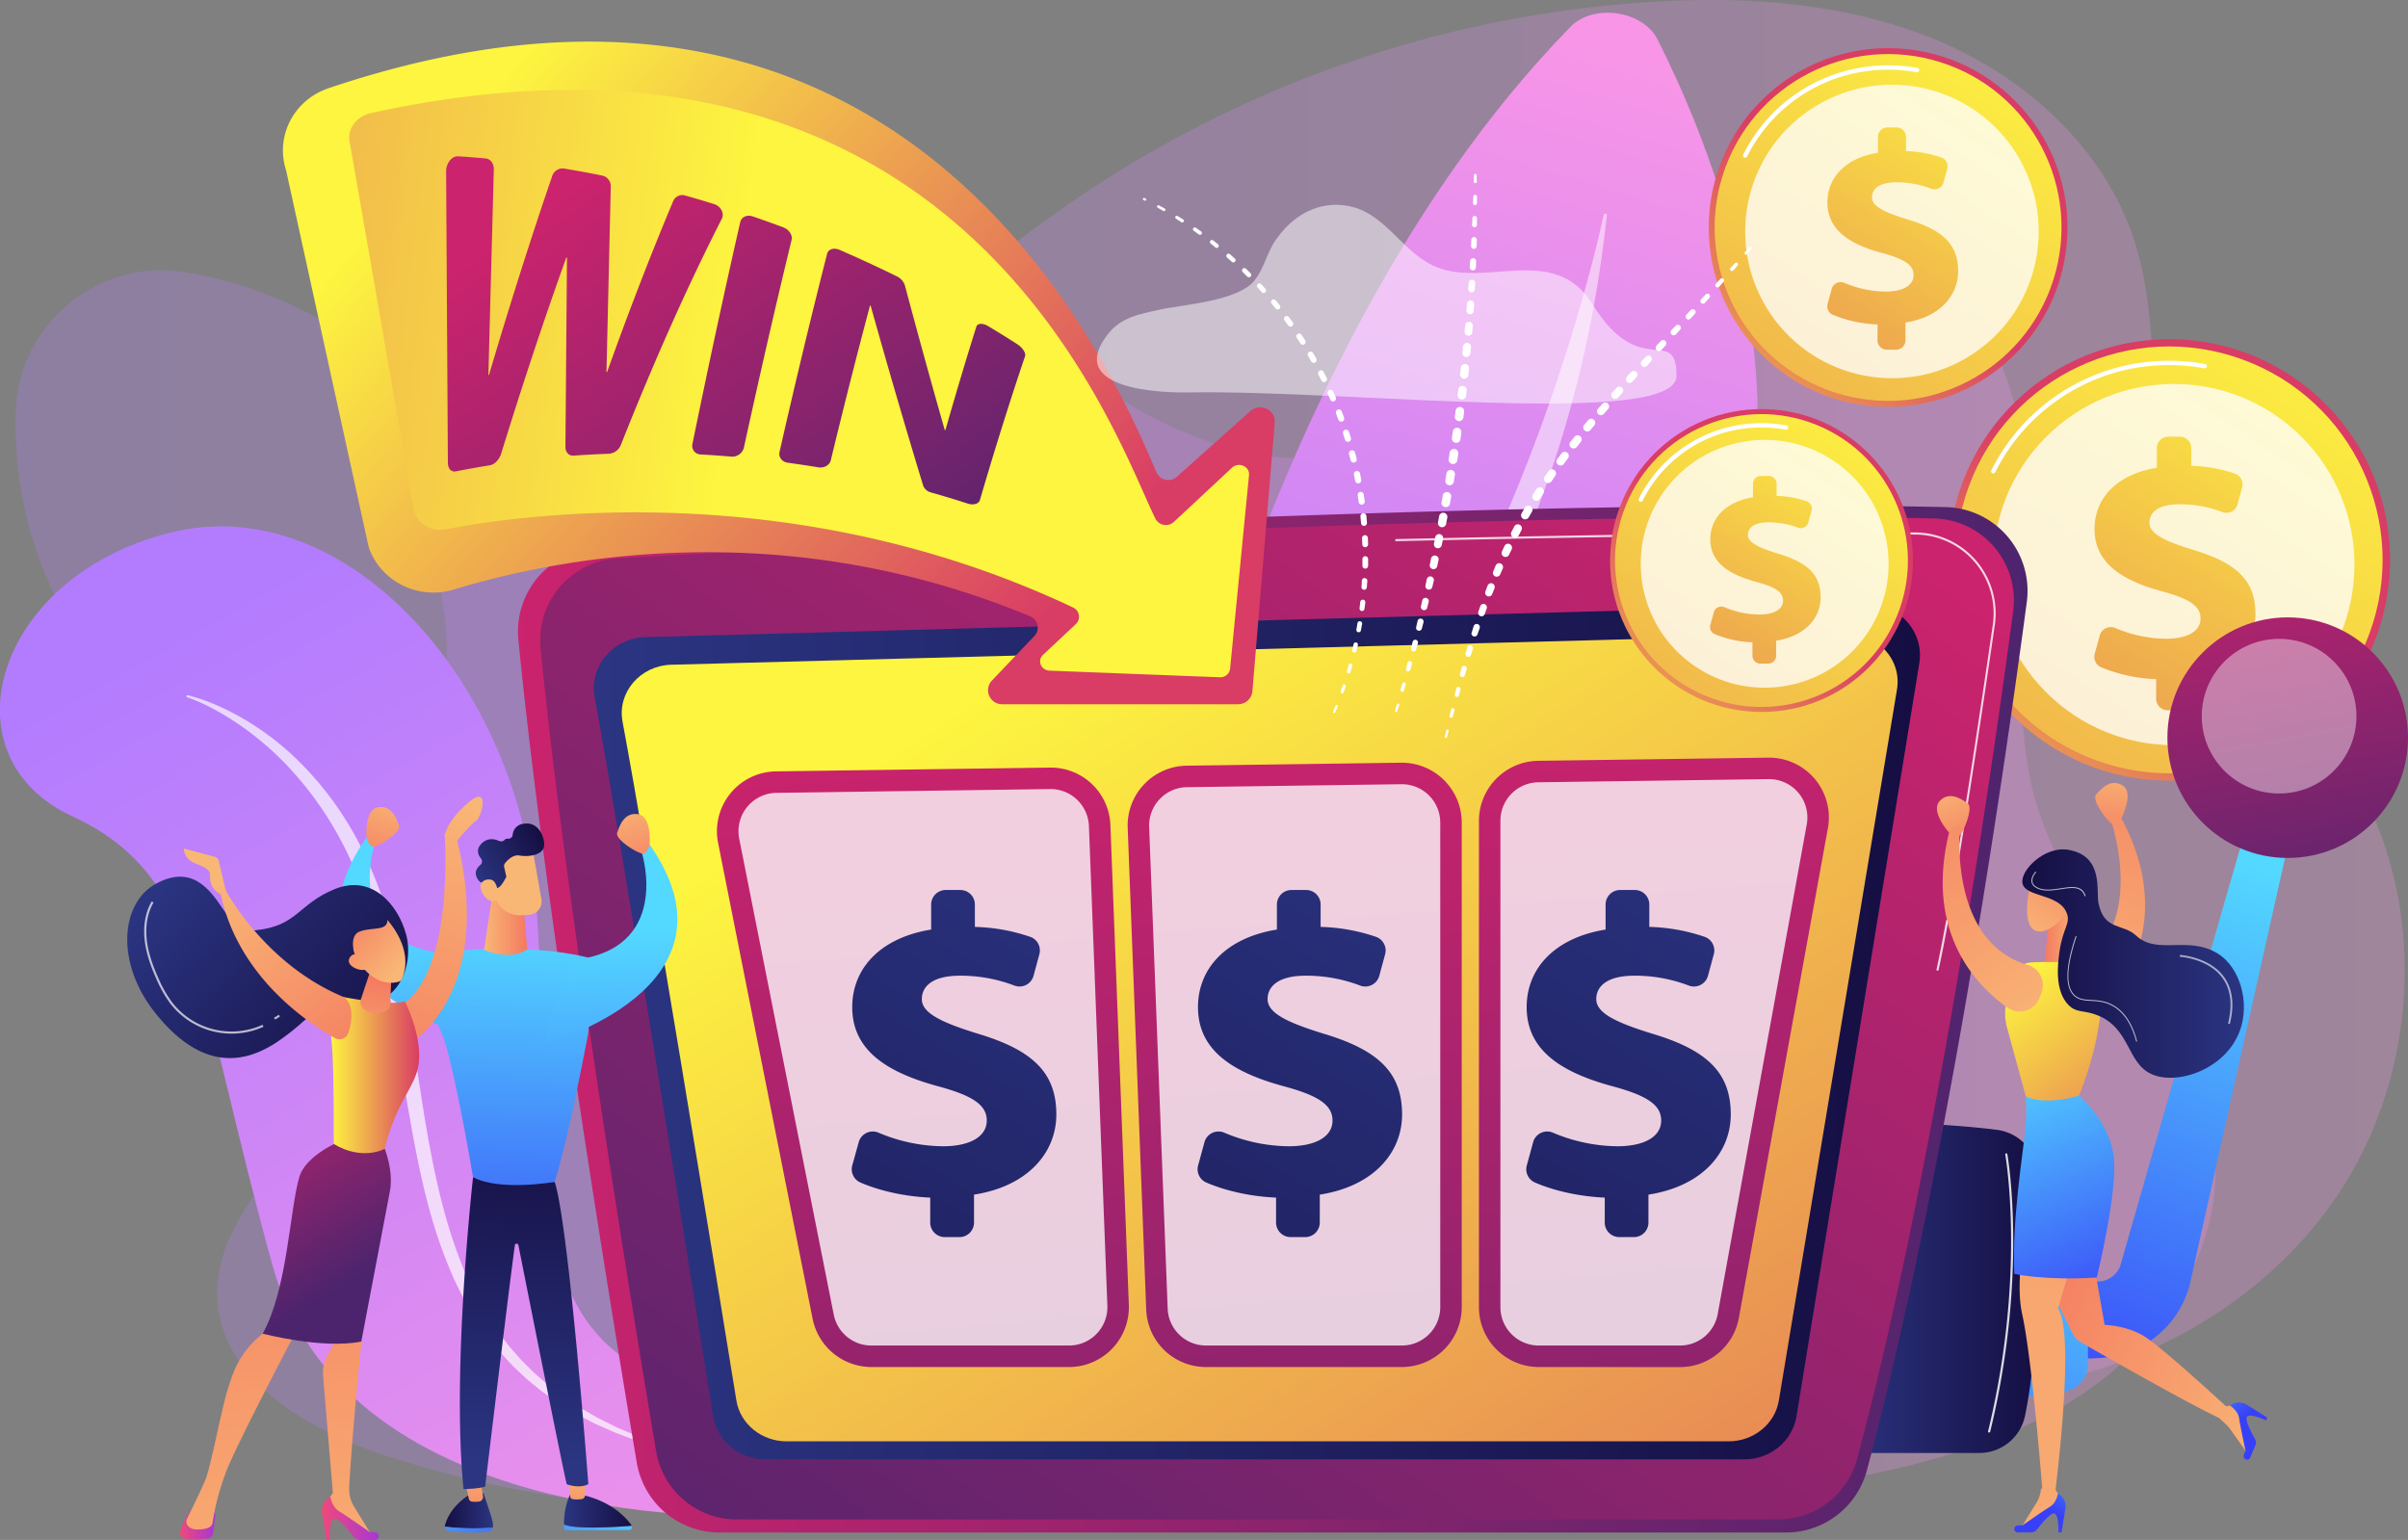 <?xml version="1.0" encoding="UTF-8"?>
<svg xmlns="http://www.w3.org/2000/svg" xmlns:xlink="http://www.w3.org/1999/xlink" viewBox="0 0 1120.94 716.92">
  <rect x="0" y="0" width="1120.94" height="716.92" fill="#808080" stroke="none"/>
  <defs>
    <style>.cls-1{fill:none;}.cls-2{clip-path:url(#clip-path);}.cls-3,.cls-4{opacity:0.26;}.cls-3{fill:url(#linear-gradient);}.cls-5{fill:url(#linear-gradient-2);}.cls-6{fill:url(#linear-gradient-3);}.cls-12,.cls-13,.cls-17,.cls-27,.cls-28,.cls-7,.cls-70,.cls-71,.cls-9{fill:#fff;}.cls-7{opacity:0.69;}.cls-8{fill:url(#linear-gradient-4);}.cls-9{opacity:0.5;}.cls-10{fill:url(#linear-gradient-5);}.cls-11{fill:url(#linear-gradient-6);}.cls-13{opacity:0.78;}.cls-14{fill:url(#linear-gradient-7);}.cls-15{fill:url(#linear-gradient-8);}.cls-16{fill:url(#linear-gradient-9);}.cls-17{opacity:0.42;}.cls-18{fill:url(#linear-gradient-10);}.cls-19{fill:url(#linear-gradient-11);}.cls-20{fill:url(#linear-gradient-12);}.cls-21{fill:url(#linear-gradient-13);}.cls-22{fill:url(#linear-gradient-14);}.cls-23{fill:url(#linear-gradient-15);}.cls-24{fill:url(#linear-gradient-16);}.cls-25{fill:url(#linear-gradient-17);}.cls-26{fill:url(#linear-gradient-18);}.cls-27{opacity:0.82;}.cls-28{opacity:0.85;}.cls-29{fill:url(#linear-gradient-19);}.cls-30{fill:url(#linear-gradient-20);}.cls-31{fill:url(#linear-gradient-21);}.cls-32{fill:url(#linear-gradient-22);}.cls-33{fill:url(#linear-gradient-23);}.cls-34{fill:url(#linear-gradient-24);}.cls-35{fill:url(#linear-gradient-25);}.cls-36{fill:url(#linear-gradient-26);}.cls-37{fill:url(#linear-gradient-27);}.cls-38{fill:url(#linear-gradient-28);}.cls-39{fill:url(#linear-gradient-29);}.cls-40{fill:url(#linear-gradient-30);}.cls-41{fill:url(#linear-gradient-31);}.cls-42{fill:url(#linear-gradient-32);}.cls-43{fill:url(#linear-gradient-33);}.cls-44{fill:url(#linear-gradient-34);}.cls-45{fill:url(#linear-gradient-35);}.cls-46{fill:url(#linear-gradient-36);}.cls-47{fill:url(#linear-gradient-37);}.cls-48{fill:url(#linear-gradient-38);}.cls-49{fill:url(#linear-gradient-39);}.cls-50{fill:url(#linear-gradient-40);}.cls-51{fill:url(#linear-gradient-41);}.cls-52{fill:url(#linear-gradient-42);}.cls-53{fill:url(#linear-gradient-43);}.cls-54{fill:url(#linear-gradient-44);}.cls-55{fill:url(#linear-gradient-45);}.cls-56{fill:url(#linear-gradient-46);}.cls-57{fill:url(#linear-gradient-47);}.cls-58{fill:url(#linear-gradient-48);}.cls-59{fill:url(#linear-gradient-49);}.cls-60{fill:url(#linear-gradient-50);}.cls-61{fill:url(#linear-gradient-51);}.cls-62{fill:url(#linear-gradient-52);}.cls-63{fill:url(#linear-gradient-53);}.cls-64{fill:url(#linear-gradient-54);}.cls-65{fill:url(#linear-gradient-55);}.cls-66{fill:url(#linear-gradient-56);}.cls-67{fill:url(#linear-gradient-57);}.cls-68{fill:url(#linear-gradient-58);}.cls-69{fill:url(#linear-gradient-59);}.cls-70{opacity:0.6;}.cls-71{opacity:0.72;}.cls-72{fill:url(#linear-gradient-60);}.cls-73{fill:url(#linear-gradient-61);}.cls-74{fill:url(#linear-gradient-62);}.cls-75{fill:url(#linear-gradient-63);}.cls-76{fill:url(#linear-gradient-64);}.cls-77{fill:url(#linear-gradient-65);}.cls-78{fill:url(#linear-gradient-66);}.cls-79{fill:url(#linear-gradient-67);}.cls-80{fill:url(#linear-gradient-68);}.cls-81{fill:url(#linear-gradient-69);}.cls-82{fill:url(#linear-gradient-70);}.cls-83{fill:url(#linear-gradient-71);}.cls-84{fill:url(#linear-gradient-72);}.cls-85{fill:url(#linear-gradient-73);}.cls-86{fill:url(#linear-gradient-74);}.cls-87{fill:url(#linear-gradient-75);}.cls-88{fill:url(#linear-gradient-76);}</style>
    <clipPath id="clip-path" transform="translate(-19.22 -41.13)">
      <rect class="cls-1" width="1200" height="800"></rect>
    </clipPath>
    <linearGradient id="linear-gradient" x1="120.78" y1="407.92" x2="1050.59" y2="407.92" gradientUnits="userSpaceOnUse">
      <stop offset="0" stop-color="#b37cff"></stop>
      <stop offset="1" stop-color="#f895e7"></stop>
    </linearGradient>
    <linearGradient id="linear-gradient-2" x1="26.42" y1="392.51" x2="1138.67" y2="392.51" xlink:href="#linear-gradient"></linearGradient>
    <linearGradient id="linear-gradient-3" x1="1730.11" y1="996.26" x2="1562.11" y2="1680.26" gradientTransform="matrix(0.76, -0.65, 0.52, 0.62, -1683.91, 816.57)" xlink:href="#linear-gradient"></linearGradient>
    <linearGradient id="linear-gradient-4" x1="603.9" y1="601.62" x2="811.41" y2="201.88" gradientTransform="translate(-49.23 17.98) rotate(-10.5)" xlink:href="#linear-gradient"></linearGradient>
    <linearGradient id="linear-gradient-5" x1="888.39" y1="465.02" x2="1026.22" y2="305.04" gradientTransform="translate(1268.55 -743.45) rotate(86.56)" gradientUnits="userSpaceOnUse">
      <stop offset="0" stop-color="#fdf53f"></stop>
      <stop offset="1" stop-color="#d93c65"></stop>
    </linearGradient>
    <linearGradient id="linear-gradient-6" x1="1104.11" y1="188.35" x2="696.54" y2="804.08" gradientTransform="translate(958.95 -768.26) rotate(69.91)" xlink:href="#linear-gradient-5"></linearGradient>
    <linearGradient id="linear-gradient-7" x1="1091.95" y1="205.99" x2="874.93" y2="570.34" gradientTransform="matrix(1, 0, 0, 1, 0, 0)" xlink:href="#linear-gradient-5"></linearGradient>
    <linearGradient id="linear-gradient-8" x1="1071.03" y1="445.63" x2="973.03" y2="703.63" gradientUnits="userSpaceOnUse">
      <stop offset="0" stop-color="#53d8ff"></stop>
      <stop offset="1" stop-color="#3840f7"></stop>
    </linearGradient>
    <linearGradient id="linear-gradient-9" x1="1043.86" y1="235" x2="1085.86" y2="451" gradientUnits="userSpaceOnUse">
      <stop offset="0" stop-color="#cb236d"></stop>
      <stop offset="1" stop-color="#4c246d"></stop>
    </linearGradient>
    <linearGradient id="linear-gradient-10" x1="999.69" y1="584.09" x2="881.69" y2="810.09" xlink:href="#linear-gradient-8"></linearGradient>
    <linearGradient id="linear-gradient-11" x1="874.17" y1="640.55" x2="968.27" y2="640.55" gradientUnits="userSpaceOnUse">
      <stop offset="0" stop-color="#2b3582"></stop>
      <stop offset="1" stop-color="#150e42"></stop>
    </linearGradient>
    <linearGradient id="linear-gradient-12" x1="260.34" y1="515.53" x2="963.06" y2="515.53" xlink:href="#linear-gradient-9"></linearGradient>
    <linearGradient id="linear-gradient-13" x1="798.2" y1="221.31" x2="328.73" y2="867.78" xlink:href="#linear-gradient-9"></linearGradient>
    <linearGradient id="linear-gradient-14" x1="295.67" y1="521.44" x2="912.99" y2="521.44" xlink:href="#linear-gradient-11"></linearGradient>
    <linearGradient id="linear-gradient-15" x1="512.81" y1="340.45" x2="980.81" y2="1060.46" gradientTransform="matrix(1, 0, 0, 1, 0, 0)" xlink:href="#linear-gradient-5"></linearGradient>
    <linearGradient id="linear-gradient-16" x1="612.7" y1="369.37" x2="668.7" y2="1063.37" xlink:href="#linear-gradient-9"></linearGradient>
    <linearGradient id="linear-gradient-17" x1="774.64" y1="356.3" x2="830.64" y2="1050.3" xlink:href="#linear-gradient-9"></linearGradient>
    <linearGradient id="linear-gradient-18" x1="441.02" y1="383.22" x2="497.02" y2="1077.22" xlink:href="#linear-gradient-9"></linearGradient>
    <linearGradient id="linear-gradient-19" x1="539.82" y1="406.66" x2="264.46" y2="868.95" xlink:href="#linear-gradient-11"></linearGradient>
    <linearGradient id="linear-gradient-20" x1="700.82" y1="406.66" x2="425.46" y2="868.95" xlink:href="#linear-gradient-11"></linearGradient>
    <linearGradient id="linear-gradient-21" x1="853.82" y1="406.66" x2="578.46" y2="868.95" xlink:href="#linear-gradient-11"></linearGradient>
    <linearGradient id="linear-gradient-22" x1="224.43" y1="111.13" x2="491.9" y2="347.49" gradientTransform="matrix(1, 0, 0, 1, 0, 0)" xlink:href="#linear-gradient-5"></linearGradient>
    <linearGradient id="linear-gradient-23" x1="336.31" y1="213.02" x2="-259.29" y2="144.38" gradientTransform="matrix(1.04, 0, 0, 1, 9.57, 0.09)" xlink:href="#linear-gradient-5"></linearGradient>
    <linearGradient id="linear-gradient-24" x1="-229.34" y1="-1790.07" x2="128.17" y2="-1517.88" gradientTransform="matrix(0.71, 0.15, -0.13, 0.59, 181.45, 1245)" xlink:href="#linear-gradient-9"></linearGradient>
    <linearGradient id="linear-gradient-25" x1="-196.93" y1="-1863.39" x2="162.17" y2="-1589.99" gradientTransform="matrix(0.71, 0.15, -0.13, 0.59, 181.45, 1245)" xlink:href="#linear-gradient-9"></linearGradient>
    <linearGradient id="linear-gradient-26" x1="-155.09" y1="-1892.84" x2="177.47" y2="-1639.65" gradientTransform="matrix(0.71, 0.15, -0.13, 0.59, 181.45, 1245)" xlink:href="#linear-gradient-9"></linearGradient>
    <linearGradient id="linear-gradient-27" x1="742.69" y1="414.04" x2="837.26" y2="304.28" gradientTransform="translate(1094.73 -552.41) rotate(86.85)" xlink:href="#linear-gradient-5"></linearGradient>
    <linearGradient id="linear-gradient-28" x1="890.69" y1="224.23" x2="611.06" y2="646.66" gradientTransform="translate(799.64 -588.94) rotate(67.66)" xlink:href="#linear-gradient-5"></linearGradient>
    <linearGradient id="linear-gradient-29" x1="882.35" y1="236.33" x2="733.45" y2="486.3" gradientTransform="matrix(1, 0, 0, 1, 0, 0)" xlink:href="#linear-gradient-5"></linearGradient>
    <linearGradient id="linear-gradient-30" x1="783.9" y1="279.69" x2="895.9" y2="149.69" gradientTransform="translate(995.8 -757.81) rotate(86.86)" xlink:href="#linear-gradient-5"></linearGradient>
    <linearGradient id="linear-gradient-31" x1="959.19" y1="54.87" x2="628" y2="555.2" gradientTransform="translate(766.58 -753.5) rotate(72.39)" xlink:href="#linear-gradient-5"></linearGradient>
    <linearGradient id="linear-gradient-32" x1="949.31" y1="69.21" x2="772.96" y2="365.27" gradientTransform="matrix(1, 0, 0, 1, 0, 0)" xlink:href="#linear-gradient-5"></linearGradient>
    <linearGradient id="linear-gradient-33" x1="102.91" y1="744.34" x2="125.34" y2="744.34" gradientTransform="matrix(-1, 0, 0, 1, 351.66, 0)" xlink:href="#linear-gradient-11"></linearGradient>
    <linearGradient id="linear-gradient-34" x1="159.44" y1="717.02" x2="76.93" y2="781.81" gradientTransform="matrix(-1, 0, 0, 1, 351.66, 0)" xlink:href="#linear-gradient-8"></linearGradient>
    <linearGradient id="linear-gradient-35" x1="2053.23" y1="718.01" x2="2048.75" y2="757.1" gradientTransform="translate(-1811.84)" gradientUnits="userSpaceOnUse">
      <stop offset="0" stop-color="#f9b776"></stop>
      <stop offset="1" stop-color="#f47960"></stop>
    </linearGradient>
    <linearGradient id="linear-gradient-36" x1="2129.27" y1="736.25" x2="2049.47" y2="798.91" gradientTransform="translate(-1811.84)" xlink:href="#linear-gradient-8"></linearGradient>
    <linearGradient id="linear-gradient-37" x1="2093.58" y1="744.66" x2="2125.15" y2="744.66" gradientTransform="translate(-1811.84)" xlink:href="#linear-gradient-11"></linearGradient>
    <linearGradient id="linear-gradient-38" x1="2100.41" y1="723.01" x2="2096.22" y2="759.58" xlink:href="#linear-gradient-35"></linearGradient>
    <linearGradient id="linear-gradient-39" x1="262.71" y1="721.84" x2="267.74" y2="564.36" xlink:href="#linear-gradient-11"></linearGradient>
    <linearGradient id="linear-gradient-40" x1="257.59" y1="473.71" x2="252.73" y2="662.21" xlink:href="#linear-gradient-8"></linearGradient>
    <linearGradient id="linear-gradient-41" x1="244.58" y1="470.22" x2="264.67" y2="470.22" gradientTransform="matrix(1, 0, 0, 1, 0, 0)" xlink:href="#linear-gradient-35"></linearGradient>
    <linearGradient id="linear-gradient-42" x1="1764.13" y1="-613.4" x2="1799.32" y2="-621.97" gradientTransform="matrix(0.88, -0.48, 0.48, 0.88, 680.15, 308.37)" xlink:href="#linear-gradient-35"></linearGradient>
    <linearGradient id="linear-gradient-43" x1="-452.61" y1="-90.32" x2="-416.37" y2="-90.32" gradientTransform="matrix(0.88, -0.48, 0.48, 0.88, 680.15, 308.37)" xlink:href="#linear-gradient-11"></linearGradient>
    <linearGradient id="linear-gradient-44" x1="1762.9" y1="-618.5" x2="1798.08" y2="-627.06" gradientTransform="matrix(0.88, -0.48, 0.48, 0.88, 680.15, 308.37)" xlink:href="#linear-gradient-35"></linearGradient>
    <linearGradient id="linear-gradient-45" x1="208.23" y1="472.44" x2="203.37" y2="660.93" xlink:href="#linear-gradient-8"></linearGradient>
    <linearGradient id="linear-gradient-46" x1="201.96" y1="410.56" x2="190.61" y2="447.82" gradientTransform="matrix(1, 0, 0, 1, 0, 0)" xlink:href="#linear-gradient-35"></linearGradient>
    <linearGradient id="linear-gradient-47" x1="-916.2" y1="475.68" x2="-921.06" y2="664.17" gradientTransform="matrix(-1, 0, 0, 1, -612.97, 0)" xlink:href="#linear-gradient-8"></linearGradient>
    <linearGradient id="linear-gradient-48" x1="-922.48" y1="413.8" x2="-933.82" y2="451.06" gradientTransform="matrix(-1, 0, 0, 1, -612.97, 0)" xlink:href="#linear-gradient-35"></linearGradient>
    <linearGradient id="linear-gradient-49" x1="184.78" y1="235.93" x2="173.43" y2="273.2" gradientTransform="matrix(-0.92, -0.38, -0.38, 0.92, 1264.24, 250.66)" xlink:href="#linear-gradient-35"></linearGradient>
    <linearGradient id="linear-gradient-50" x1="-1452.56" y1="819.07" x2="-1546.32" y2="681.97" gradientTransform="matrix(-0.97, 0.25, 0.25, 0.97, -629.87, 93.08)" xlink:href="#linear-gradient-35"></linearGradient>
    <linearGradient id="linear-gradient-51" x1="-1664.73" y1="2096.74" x2="-1611.75" y2="1960.35" gradientTransform="matrix(-0.72, 0.7, 0.7, 0.72, -1572.83, 347.64)" xlink:href="#linear-gradient-35"></linearGradient>
    <linearGradient id="linear-gradient-52" x1="-77.29" y1="1196.69" x2="101.58" y2="-893.82" gradientTransform="matrix(-1, 0, 0, 1, 941.34, 0)" xlink:href="#linear-gradient-35"></linearGradient>
    <linearGradient id="linear-gradient-53" x1="-2231.78" y1="710.15" x2="-2251.85" y2="744.12" gradientTransform="translate(3225.29)" xlink:href="#linear-gradient-8"></linearGradient>
    <linearGradient id="linear-gradient-54" x1="-2545.07" y1="1839.49" x2="-2565.14" y2="1873.46" gradientTransform="translate(344.43 -2392.4) rotate(-66.93)" xlink:href="#linear-gradient-8"></linearGradient>
    <linearGradient id="linear-gradient-55" x1="-8.88" y1="535.24" x2="-61" y2="657.16" gradientTransform="matrix(-1, 0, 0, 1, 941.34, 0)" xlink:href="#linear-gradient-8"></linearGradient>
    <linearGradient id="linear-gradient-56" x1="-45.81" y1="476.98" x2="-29.52" y2="476.98" gradientTransform="matrix(-1, 0, 0, 1, 922.11, -41.13)" xlink:href="#linear-gradient-35"></linearGradient>
    <linearGradient id="linear-gradient-57" x1="-16.46" y1="494.63" x2="-102.73" y2="605.31" gradientTransform="matrix(-1, 0, 0, 1, 941.34, 0)" xlink:href="#linear-gradient-5"></linearGradient>
    <linearGradient id="linear-gradient-58" x1="-18.68" y1="476.98" x2="-50.33" y2="430.68" gradientTransform="matrix(-1, 0, 0, 1, 941.34, 0)" xlink:href="#linear-gradient-35"></linearGradient>
    <linearGradient id="linear-gradient-59" x1="-122.44" y1="489.72" x2="-19.28" y2="489.72" gradientTransform="matrix(-1, 0, 0, 1, 941.34, 0)" xlink:href="#linear-gradient-11"></linearGradient>
    <linearGradient id="linear-gradient-60" x1="2307.49" y1="1453.79" x2="2296.15" y2="1491.06" gradientTransform="translate(-1794.8 623.27) rotate(-36.8)" xlink:href="#linear-gradient-35"></linearGradient>
    <linearGradient id="linear-gradient-61" x1="977.49" y1="522.67" x2="883.72" y2="385.56" gradientTransform="matrix(1, 0, 0, 1, 0, 0)" xlink:href="#linear-gradient-35"></linearGradient>
    <linearGradient id="linear-gradient-62" x1="97.94" y1="445.18" x2="205.79" y2="540.66" xlink:href="#linear-gradient-11"></linearGradient>
    <linearGradient id="linear-gradient-63" x1="244.03" y1="412.1" x2="198.26" y2="568.4" gradientTransform="matrix(1, 0, 0, 1, 0, 0)" xlink:href="#linear-gradient-35"></linearGradient>
    <linearGradient id="linear-gradient-64" x1="237.52" y1="414.82" x2="200.26" y2="542.02" gradientTransform="matrix(1, 0, 0, 1, 0, 0)" xlink:href="#linear-gradient-35"></linearGradient>
    <linearGradient id="linear-gradient-65" x1="173.37" y1="542.85" x2="214.37" y2="542.85" gradientTransform="matrix(1, 0, 0, 1, 0, 0)" xlink:href="#linear-gradient-5"></linearGradient>
    <linearGradient id="linear-gradient-66" x1="187.52" y1="542.14" x2="196.12" y2="496.4" gradientTransform="matrix(1, 0, 0, 1, 0, 0)" xlink:href="#linear-gradient-35"></linearGradient>
    <linearGradient id="linear-gradient-67" x1="206.09" y1="491.37" x2="176.26" y2="465.23" gradientTransform="matrix(1, 0, 0, 1, 0, 0)" xlink:href="#linear-gradient-35"></linearGradient>
    <linearGradient id="linear-gradient-68" x1="121.92" y1="418.09" x2="229.77" y2="513.58" xlink:href="#linear-gradient-11"></linearGradient>
    <linearGradient id="linear-gradient-69" x1="198.32" y1="500.23" x2="168.5" y2="474.09" gradientTransform="matrix(1, 0, 0, 1, 0, 0)" xlink:href="#linear-gradient-35"></linearGradient>
    <linearGradient id="linear-gradient-70" x1="123.78" y1="448.58" x2="190.57" y2="544.12" gradientTransform="matrix(1, 0, 0, 1, 0, 0)" xlink:href="#linear-gradient-35"></linearGradient>
    <linearGradient id="linear-gradient-71" x1="120.53" y1="450.86" x2="187.32" y2="546.4" gradientTransform="matrix(1, 0, 0, 1, 0, 0)" xlink:href="#linear-gradient-35"></linearGradient>
    <linearGradient id="linear-gradient-72" x1="-4468.91" y1="750.96" x2="-4452.52" y2="750.96" gradientTransform="matrix(-1, 0, 0, 1, -4349.51, 0)" gradientUnits="userSpaceOnUse">
      <stop offset="0" stop-color="#a737d5"></stop>
      <stop offset="1" stop-color="#ef497a"></stop>
    </linearGradient>
    <linearGradient id="linear-gradient-73" x1="-4538.17" y1="815.6" x2="-4514.58" y2="539.92" gradientTransform="matrix(-1, 0, 0, 1, -4349.51, 0)" xlink:href="#linear-gradient-35"></linearGradient>
    <linearGradient id="linear-gradient-74" x1="-4545.06" y1="747.97" x2="-4518.54" y2="747.97" xlink:href="#linear-gradient-72"></linearGradient>
    <linearGradient id="linear-gradient-75" x1="-4490.72" y1="819.7" x2="-4467.13" y2="543.95" gradientTransform="matrix(-1, 0, 0, 1, -4349.51, 0)" xlink:href="#linear-gradient-35"></linearGradient>
    <linearGradient id="linear-gradient-76" x1="-4472.05" y1="543.21" x2="-4531.06" y2="637.63" gradientTransform="matrix(-1, 0, 0, 1, -4349.51, 0)" xlink:href="#linear-gradient-9"></linearGradient>
  </defs>
  <g id="Layer_2" data-name="Layer 2">
    <g id="Illustration">
      <g class="cls-2">
        <path class="cls-3" d="M1050.19,577.43c-5.41-58.74-61.46-99.82-80.89-155.52-15.66-44.89-6-94.08-6-141.63s-15.57-102.1-59.36-120.64c-33.32-14.11-72-2.23-103.75,15.11-55.36,30.21-105.92,78-169,79.87-46.26,1.36-89.53-23.19-125-52.93s-65.9-65.32-103.12-92.82S318.84,62.14,273.61,72c0,0-99.94,39.15-78.79,138.92,6.35,29.94,16.84,58.68,25.31,88.09s11.66,62.77-3.81,89.18c-18.83,32.13-59.84,45.23-81,75.84-22.85,33-16.7,79.57,4.69,113.53C172.5,629.16,232.39,656,290,676.06c185.23,64.54,386.28,89,579.5,55.25,43-7.52,86.61-18.37,122.34-43.41S1054.2,620.88,1050.19,577.43Z" transform="translate(-19.22 -41.13)"></path>
        <g class="cls-4">
          <path class="cls-5" d="M1103.7,386.64c-21.19-27.15-50.94-47.91-66.44-78.66-23.66-47-8.31-104.82-24.51-154.86-13.88-42.88-50.43-75.95-92-93.31S832.86,39.24,787.87,42A535.55,535.55,0,0,0,525.2,130.35c-38.3,25.52-73.28,56-113,79.17s-86.22,39-131.58,31.25-83.28-37.48-124.81-57.2a179.81,179.81,0,0,0-52.66-16C63.34,162.35,27.75,192.85,26.51,233c-1.06,34.18,7.49,68.7,25.15,98,22.16,36.77,56.69,64.2,83.74,97.53s47,78.37,32.35,118.72c-12.49,34.42-48.43,60.74-47.42,97.35,1.06,38.28,41.63,62.08,78,74.05,107.13,35.23,226,33.59,332.13-4.58,61-21.95,119.68-55.94,184.48-58.51,68.08-2.7,133,29.9,201,33.5,74.45,4,151.37-30.72,192.4-93S1149.58,445.41,1103.7,386.64Z" transform="translate(-19.22 -41.13)"></path>
        </g>
        <path class="cls-6" d="M372.06,746.8s-190.9,9.83-226-116.64-33-181.3-93.17-209-36.65-111.31,45.44-132,163,70.14,170.69,175.15-12.34,189.91,57.68,218.27-8-26.63-25.06-82.31-33.95-139.08,22.84-181.89,64.22,43.32,74,130.65,39.91,141.48,39.91,141.48Z" transform="translate(-19.22 -41.13)"></path>
        <path class="cls-7" d="M106.63,364.81a82.58,82.58,0,0,1,13.77,4.77,113.32,113.32,0,0,1,12.7,6.52,130.62,130.62,0,0,1,22.52,16.84A150.55,150.55,0,0,1,188.49,438a185.94,185.94,0,0,1,10.4,26.5,272.59,272.59,0,0,1,6.75,28.08c3.66,19,6.42,38.17,9.42,57.21,1.46,9.55,3,19,4.83,28.42s3.82,18.68,6.36,27.73a226.41,226.41,0,0,0,9,26.48,153.6,153.6,0,0,0,12.86,24.23l1.89,2.85.94,1.42,1,1.35,4.13,5.42,4.48,5.13a32.22,32.22,0,0,0,2.34,2.48l2.41,2.41c.81.8,1.59,1.63,2.43,2.41l2.58,2.25,2.58,2.25,1.29,1.13,1.37,1L281,691c1.89,1.31,3.84,2.56,5.76,3.85,1,.62,1.9,1.31,2.92,1.88l3,1.74,3,1.74c1,.58,2,1.17,3.09,1.66l6.31,3.14,1.58.79,1.64.69,3.27,1.4,3.28,1.39,1.64.7,1.68.61L325,713c2.22.87,4.56,1.53,6.87,2.25l6.94,2.13h0a.37.37,0,0,1,.19.55.57.57,0,0,1-.61.31c-9.51-2.35-19-4.83-28-8.36l-3.39-1.27-1.69-.64-1.64-.73-6.57-2.91c-1.11-.47-2.15-1-3.2-1.59l-3.15-1.65-3.16-1.66c-1.06-.54-2-1.21-3-1.81-2-1.24-4-2.44-6-3.71l-5.75-4.07-1.44-1-1.37-1.1-2.71-2.22-2.71-2.23c-.88-.77-1.71-1.59-2.56-2.38l-2.55-2.4c-.85-.8-1.71-1.6-2.48-2.47l-4.74-5.13-4.41-5.43-1.1-1.36-1-1.43-2-2.85A153.46,153.46,0,0,1,230,635.31a221,221,0,0,1-9.67-26.78c-2.7-9.17-4.86-18.55-6.79-28s-3.61-19-5.18-28.49c-3.09-19.09-5.91-38.2-9.61-56.95-1.89-9.38-3.86-18.62-6.53-27.58a211.17,211.17,0,0,0-9.8-26A161,161,0,0,0,151.9,396.5c-1.57-1.64-3.22-3.21-4.87-4.79s-3.35-3.09-5.13-4.53a126.34,126.34,0,0,0-10.91-8.4,133,133,0,0,0-11.86-7.29,87.24,87.24,0,0,0-12.9-5.81h0a.37.37,0,0,1-.17-.56A.56.56,0,0,1,106.63,364.81Z" transform="translate(-19.22 -41.13)"></path>
        <path class="cls-7" d="M340.11,450.2a615.12,615.12,0,0,0-.41,62.18,473.63,473.63,0,0,0,6.32,60.3c1.68,9.84,4,19.45,6.45,29l2,7.07c.7,2.35,1.5,4.65,2.25,7l1.14,3.48,1.24,3.43,1.25,3.42c.42,1.15.83,2.29,1.31,3.39a224.42,224.42,0,0,0,12.45,26.08,201.84,201.84,0,0,0,16.12,23.81v0a.51.51,0,0,1-.75.65,136,136,0,0,1-10-10.53l-2.36-2.77L376,665.29l-1.08-1.47L370.61,658c-1.41-2-2.65-4.08-4-6.12l-1.95-3.1-1.78-3.2-1.79-3.2c-.59-1.07-1.23-2.12-1.73-3.24l-3.2-6.64c-8.25-17.88-13.83-37.24-17.51-57.18-.87-5-1.77-10-2.37-15.1s-1.2-10.18-1.67-15.3l-.57-7.73-.37-7.77c-.13-2.58-.15-5.2-.23-7.79s-.08-5.22-.07-7.83.06-5.24.11-7.87.15-5.25.25-7.88c.23-5.27.61-10.56,1-15.85a289.21,289.21,0,0,1,4.41-31.9.59.59,0,0,1,.54-.45.35.35,0,0,1,.37.38Z" transform="translate(-19.22 -41.13)"></path>
        <path class="cls-8" d="M545.57,506.15s45.82-290,204.76-452.57C761,42.65,784,46,790.81,59.48,836.41,149.79,938.75,424.87,545.57,506.15Z" transform="translate(-19.22 -41.13)"></path>
        <path class="cls-9" d="M579.76,486.43c-.81.72.55,1.76,1.48,1.14,34.25-22.78,163.4-133.47,186-346.39.07-.68-1.25-.9-1.4-.23C754.8,190.5,706.91,373.42,579.76,486.43Z" transform="translate(-19.22 -41.13)"></path>
        <circle class="cls-10" cx="1029.01" cy="301.81" r="102.76" transform="translate(646.8 1269.73) rotate(-86.56)"></circle>
        <circle class="cls-11" cx="1029.01" cy="301.81" r="99.34" transform="translate(372.85 1123.38) rotate(-69.91)"></circle>
        <path class="cls-12" d="M947.09,261.54a1.06,1.06,0,0,1-.45-.11,1,1,0,0,1-.44-1.34,92.31,92.31,0,0,1,82.81-51,93.26,93.26,0,0,1,16.72,1.51,1,1,0,1,1-.36,2A92,92,0,0,0,1029,211.1,90.34,90.34,0,0,0,948,261,1,1,0,0,1,947.09,261.54Z" transform="translate(-19.22 -41.13)"></path>
        <circle class="cls-13" cx="1031.17" cy="303.97" r="84.08" transform="translate(67.86 777.05) rotate(-45)"></circle>
        <path class="cls-14" d="M1022.92,366.48v-9.15a74.43,74.43,0,0,1-25.67-5.57,5.28,5.28,0,0,1-2.92-6.25l2.32-8.52a5.34,5.34,0,0,1,7.24-3.49,61.87,61.87,0,0,0,23.7,5c9.19,0,16-3.11,16-9.49,0-5.76-5.3-9.19-18.06-12.61-18.22-5-31.29-12.93-31.29-29,0-14.48,10.58-25.53,29-28.49v-9.15a5.33,5.33,0,0,1,5.33-5.33h5.38a5.33,5.33,0,0,1,5.33,5.33V258a68,68,0,0,1,20.34,3.65,5.31,5.31,0,0,1,3.32,6.4l-2.14,7.88a5.31,5.31,0,0,1-7,3.59,55.59,55.59,0,0,0-20-3.62c-10.9,0-14,4.51-14,8.56,0,5,6.54,8.41,20.7,12.77,20.24,6.07,28.65,14.48,28.65,29.58,0,13.85-10.28,26.31-30.2,29.42v10.24a5.33,5.33,0,0,1-5.33,5.33h-5.38A5.33,5.33,0,0,1,1022.92,366.48Z" transform="translate(-19.22 -41.13)"></path>
        <path class="cls-15" d="M1087.11,421l.14.14,0,.06s0-.05,0,.21l-.52,2.25-1,4.52-2.07,9.11-4.12,18.28-8.19,36.59L1055,565.4,1038.62,639a45.78,45.78,0,0,1-29.22,31.85,47.7,47.7,0,0,1-7.34,1.91c-1.25.19-2.51.41-3.77.51l-1.89.12-1.74.08-37.49,1.13v-38l37.49,1.12h.61l.44,0c.3,0,.59,0,.89,0a11.72,11.72,0,0,0,1.76-.28,11.27,11.27,0,0,0,7.95-7.3l20.57-71.82,20.67-72.14,10.38-36.06,5.22-18,2.63-9,1.34-4.55.68-2.28.28-.92.35-1.07c.25-.71.51-1.41.79-2.11Z" transform="translate(-19.22 -41.13)"></path>
        <circle class="cls-16" cx="1064.94" cy="343.42" r="56"></circle>
        <circle class="cls-17" cx="1060.94" cy="333.42" r="36"></circle>
        <path class="cls-18" d="M979.94,689l-34.77,4.54v-84l35,5.33a12.9,12.9,0,0,1,11,12.75v48.59A12.9,12.9,0,0,1,979.94,689Z" transform="translate(-19.22 -41.13)"></path>
        <path class="cls-19" d="M897.17,563.55c-1.54,0,28.26.59,51.67,3.59a21.78,21.78,0,0,1,19,21c.78,26.55,1.11,77.47-5.93,112a21.77,21.77,0,0,1-21.33,17.43H874.17Z" transform="translate(-19.22 -41.13)"></path>
        <path class="cls-20" d="M297.18,296.21c112.13-6.36,433.81-23.21,627.68-19a39,39,0,0,1,37.85,44.18c-11,82.55-37.88,267.68-74.45,404.33a39,39,0,0,1-37.7,28.88H354.14A39.06,39.06,0,0,1,315.63,722c-12.64-75.22-43.41-263.68-55.1-383A39,39,0,0,1,297.18,296.21Z" transform="translate(-19.22 -41.13)"></path>
        <path class="cls-21" d="M306.63,301.08c109.46-6.2,423.49-22.65,612.75-18.59a38.1,38.1,0,0,1,37,43.13c-10.73,80.59-37,261.32-72.68,394.72a38.09,38.09,0,0,1-36.81,28.19H362.23a38.13,38.13,0,0,1-37.6-31.81c-12.34-73.44-42.37-257.41-53.78-373.9A38.11,38.11,0,0,1,306.63,301.08Z" transform="translate(-19.22 -41.13)"></path>
        <path class="cls-22" d="M296.05,365.71c13.27,72.77,44.93,270.72,55.11,334.64,1.85,11.62,12.18,20.2,24.33,20.2h455.7c12.12,0,22.43-8.54,24.32-20.12L912.68,349.9c2.4-14.74-9.61-28-25-27.55l-568.06,15.4C304.58,338.16,293.43,351.38,296.05,365.71Z" transform="translate(-19.22 -41.13)"></path>
        <path class="cls-23" d="M309,377c12.77,68.74,43.23,255.7,53,316.07,1.78,11,11.72,19.08,23.41,19.08H823.89c11.66,0,21.59-8.06,23.4-19l55-331.09c2.31-13.92-9.25-26.41-24.07-26L331.7,350.6C317.24,351,306.52,363.48,309,377Z" transform="translate(-19.22 -41.13)"></path>
        <path class="cls-24" d="M580.64,677.55a27.79,27.79,0,0,1-27.85-26.8l-8.62-224.21a27.86,27.86,0,0,1,27.46-28.94l100.17-1.39a27.91,27.91,0,0,1,27.87,27.88V649.67a27.92,27.92,0,0,1-27.88,27.88Z" transform="translate(-19.22 -41.13)"></path>
        <path class="cls-13" d="M689.67,649.67V424.09a17.87,17.87,0,0,0-18.12-17.87l-99.78,1.38a17.88,17.88,0,0,0-17.61,18.56l8.62,224.2a17.88,17.88,0,0,0,17.86,17.19h91.15A17.89,17.89,0,0,0,689.67,649.67Z" transform="translate(-19.22 -41.13)"></path>
        <path class="cls-25" d="M735.54,677.55a27.91,27.91,0,0,1-27.87-27.88V423.2a28,28,0,0,1,27.48-27.87l107.55-1.48a27.86,27.86,0,0,1,27.42,32.85l-41.45,228a27.86,27.86,0,0,1-27.42,22.89Z" transform="translate(-19.22 -41.13)"></path>
        <path class="cls-13" d="M717.67,423.2V649.67a17.88,17.88,0,0,0,17.87,17.88h65.71a17.86,17.86,0,0,0,17.58-14.68l41.45-227.95a17.87,17.87,0,0,0-17.83-21.07l-107.16,1.48A17.88,17.88,0,0,0,717.67,423.2Z" transform="translate(-19.22 -41.13)"></path>
        <path class="cls-26" d="M424.84,677.55A27.94,27.94,0,0,1,397.5,655.1l-44-221.56a27.87,27.87,0,0,1,27-33.29l127.78-1.77a27.78,27.78,0,0,1,27.84,26.8L544.7,648.6a27.87,27.87,0,0,1-27.85,28.95Z" transform="translate(-19.22 -41.13)"></path>
        <path class="cls-13" d="M508,408.48l-127.38,1.77a17.88,17.88,0,0,0-17.29,21.35l44,221.55a17.87,17.87,0,0,0,17.53,14.4h92A17.88,17.88,0,0,0,534.71,649l-8.59-223.32A17.88,17.88,0,0,0,508,408.48Z" transform="translate(-19.22 -41.13)"></path>
        <path class="cls-27" d="M921.17,493.05l-.11,0a.49.49,0,0,1-.38-.59c1.29-5.9,2.8-13.55,4.48-22.76a.52.52,0,0,1,.59-.4.5.5,0,0,1,.4.58c-1.68,9.22-3.2,16.89-4.5,22.79A.49.49,0,0,1,921.17,493.05Z" transform="translate(-19.22 -41.13)"></path>
        <path class="cls-27" d="M928.87,452h-.08a.48.48,0,0,1-.41-.57C934.77,414,942,365.76,946.89,331.89A36.66,36.66,0,0,0,910.83,290c-85.15-.54-240.1,3.05-241.65,3.09a.53.53,0,0,1-.51-.49.49.49,0,0,1,.48-.51c1.56,0,156.52-3.64,241.68-3.09a37.68,37.68,0,0,1,37,43.08c-4.92,33.87-12.12,82.11-18.52,119.56A.49.49,0,0,1,928.87,452Z" transform="translate(-19.22 -41.13)"></path>
        <path class="cls-28" d="M945.17,708.05l-.12,0a.49.49,0,0,1-.37-.6c17.77-73,8.09-128.24,8-128.79a.5.5,0,0,1,.41-.59.51.51,0,0,1,.58.41c.1.55,9.81,55.95-8,129.2A.5.5,0,0,1,945.17,708.05Z" transform="translate(-19.22 -41.13)"></path>
        <path class="cls-29" d="M452.24,610.28v-11.6c-12.1-.49-24.07-3.34-32.57-7.06a6.73,6.73,0,0,1-3.71-7.94l3-10.81a6.78,6.78,0,0,1,9.19-4.43,78.45,78.45,0,0,0,30.06,6.34c11.66,0,20.35-4,20.35-12,0-7.31-6.72-11.66-22.91-16-23.11-6.32-39.71-16.4-39.71-36.74,0-18.37,13.44-32.4,36.74-36.15V462.23a6.77,6.77,0,0,1,6.77-6.76h6.82a6.76,6.76,0,0,1,6.76,6.76v10.42a86.32,86.32,0,0,1,25.81,4.64,6.72,6.72,0,0,1,4.21,8.12l-2.71,10a6.75,6.75,0,0,1-8.91,4.56,70.18,70.18,0,0,0-25.31-4.6c-13.83,0-17.78,5.73-17.78,10.86,0,6.32,8.29,10.67,26.27,16.2,25.68,7.7,36.34,18.37,36.34,37.53,0,17.58-13,33.38-38.32,37.33v13a6.76,6.76,0,0,1-6.76,6.77H459A6.77,6.77,0,0,1,452.24,610.28Z" transform="translate(-19.22 -41.13)"></path>
        <path class="cls-30" d="M613.24,610.28v-11.6c-12.1-.49-24.07-3.34-32.57-7.06a6.73,6.73,0,0,1-3.71-7.94l2.95-10.81a6.78,6.78,0,0,1,9.19-4.43,78.45,78.45,0,0,0,30.06,6.34c11.66,0,20.35-4,20.35-12,0-7.31-6.72-11.66-22.91-16-23.11-6.32-39.71-16.4-39.71-36.74,0-18.37,13.44-32.4,36.74-36.15V462.23a6.77,6.77,0,0,1,6.77-6.76h6.82a6.76,6.76,0,0,1,6.76,6.76v10.42a86.32,86.32,0,0,1,25.81,4.64,6.72,6.72,0,0,1,4.21,8.12l-2.71,10a6.75,6.75,0,0,1-8.91,4.56,70.18,70.18,0,0,0-25.31-4.6c-13.83,0-17.78,5.73-17.78,10.86,0,6.32,8.29,10.67,26.27,16.2,25.68,7.7,36.34,18.37,36.34,37.53,0,17.58-13,33.38-38.32,37.33v13a6.76,6.76,0,0,1-6.76,6.77H620A6.77,6.77,0,0,1,613.24,610.28Z" transform="translate(-19.22 -41.13)"></path>
        <path class="cls-31" d="M766.24,610.28v-11.6c-12.1-.49-24.07-3.34-32.57-7.06a6.73,6.73,0,0,1-3.71-7.94l2.95-10.81a6.77,6.77,0,0,1,9.18-4.43,78.55,78.55,0,0,0,30.07,6.34c11.66,0,20.35-4,20.35-12,0-7.31-6.72-11.66-22.91-16-23.11-6.32-39.71-16.4-39.71-36.74,0-18.37,13.44-32.4,36.74-36.15V462.23a6.77,6.77,0,0,1,6.77-6.76h6.82a6.76,6.76,0,0,1,6.76,6.76v10.42a86.32,86.32,0,0,1,25.81,4.64,6.72,6.72,0,0,1,4.21,8.12l-2.71,10a6.75,6.75,0,0,1-8.91,4.56,70.18,70.18,0,0,0-25.31-4.6c-13.83,0-17.78,5.73-17.78,10.86,0,6.32,8.29,10.67,26.27,16.2,25.68,7.7,36.34,18.37,36.34,37.53,0,17.58-13,33.38-38.32,37.33v13a6.76,6.76,0,0,1-6.76,6.77H773A6.77,6.77,0,0,1,766.24,610.28Z" transform="translate(-19.22 -41.13)"></path>
        <path class="cls-32" d="M152.37,120.31l38.4,175.17c5.22,16.17,23,25.2,39.69,20.12,49.2-15,153.59-35.28,268.28,12.46a5.65,5.65,0,0,1,2,9.15L480.93,358a6.54,6.54,0,0,0,5,11H595.46a6.71,6.71,0,0,0,6.76-6l10.41-125.13c.5-6-6.82-9.41-11.36-5.35l-34.2,30.56a6,6,0,0,1-9.48-2c-18.35-42.53-112-271-385.45-178.88C156,87.65,147.28,104.54,152.37,120.31Z" transform="translate(-19.22 -41.13)"></path>
        <path class="cls-33" d="M182.15,108.08,211.91,279c1.65,6.05,8.13,9.83,14.71,8.56,38.07-7.33,163.51-24.41,292,36.35a4.71,4.71,0,0,1,1.35,7.82L504.76,346c-2.85,2.67-.94,7.2,3.1,7.36L587,356.44a4.54,4.54,0,0,0,4.83-3.92l8.82-90.22c.4-4-4.85-6.3-7.92-3.44l-27.06,25.26a5.48,5.48,0,0,1-8.5-1.36C539,246.9,469.77,33,191.91,93.78,184.89,95.31,180.39,101.6,182.15,108.08Z" transform="translate(-19.22 -41.13)"></path>
        <path class="cls-34" d="M302.73,252.37q-8.24.3-16.42.88c-2.28.17-3.9-1.55-3.88-4.12q.36-44.13.72-88.14l-.3,0q-15.32,42.67-30.33,91.31c-.87,2.82-3.1,5.11-5.32,5.46q-7.94,1.27-15.76,2.82c-2.16.43-3.71-1.23-3.73-4q-.41-67.76-.82-135.72c0-3.74,2.67-7.13,5.57-6.95q6.39.39,12.85,1c2.25.21,3.86,2.4,3.78,5.17q-1.26,47.58-2.52,95.59l.29,0q14.52-49.14,29.36-92.42a5.09,5.09,0,0,1,5.46-3.67q8.93,1.48,17.94,3.3a5.06,5.06,0,0,1,3.92,5.13q-1,43-2,86.3h.3q15.31-42.83,30.79-79.63a4.56,4.56,0,0,1,5.56-2.52q6.75,1.88,13.5,4c3.11,1,4.83,4.31,3.53,6.86q-23.6,46.26-47,105.28A6.52,6.52,0,0,1,302.73,252.37Z" transform="translate(-19.22 -41.13)"></path>
        <path class="cls-35" d="M341.58,247.7q11.1-54.3,22.22-103.16c.54-2.39,3.15-3.59,5.83-2.66q7.13,2.44,14.22,5.1c2.68,1,4.41,3.64,3.86,5.86q-11.08,45.66-22.21,96.75a5.57,5.57,0,0,1-5.83,4.11q-7.12-.58-14.23-1A4,4,0,0,1,341.58,247.7Z" transform="translate(-19.22 -41.13)"></path>
        <path class="cls-36" d="M436.66,169.77a7.12,7.12,0,0,1,3.77,4.14q9.33,35,18.57,67.39l.3.11q7.24-25.32,14.41-48.17c.52-1.66,3-1.78,5.57-.24q6.78,4.08,13.47,8.36c2.52,1.62,4.14,4.16,3.63,5.65q-10.41,30.74-21,66.91c-.52,1.77-3,2.51-5.59,1.68q-8.5-2.75-17.1-5.18a5.27,5.27,0,0,1-3.72-3.21q-12.14-39.82-24.44-83.7l-.31-.13q-9.1,34.17-18.27,72.09c-.54,2.23-3.14,3.66-5.8,3.23-4.73-.78-9.45-1.5-14.19-2.14-2.67-.36-4.4-2.58-3.86-5q11.1-48.89,22.16-92.32c.54-2.12,3.13-2.93,5.79-1.78Q423.41,163.25,436.66,169.77Z" transform="translate(-19.22 -41.13)"></path>
        <circle class="cls-37" cx="839.17" cy="302.06" r="70.5" transform="translate(472.29 1082.26) rotate(-86.85)"></circle>
        <circle class="cls-38" cx="839.17" cy="302.06" r="68.16" transform="translate(221.62 922.34) rotate(-67.66)"></circle>
        <path class="cls-12" d="M783,274.75a.93.93,0,0,1-.45-.11,1,1,0,0,1-.44-1.34,63.66,63.66,0,0,1,57.1-35.15,64.38,64.38,0,0,1,11.53,1,1,1,0,1,1-.36,2,63.13,63.13,0,0,0-11.17-1,61.66,61.66,0,0,0-55.31,34A1,1,0,0,1,783,274.75Z" transform="translate(-19.22 -41.13)"></path>
        <circle class="cls-13" cx="840.65" cy="303.55" r="57.69" transform="translate(61.56 733) rotate(-51.62)"></circle>
        <path class="cls-39" d="M835,346.43v-6.27a51.21,51.21,0,0,1-17.61-3.82,3.64,3.64,0,0,1-2-4.29l1.6-5.85a3.66,3.66,0,0,1,5-2.39,42.43,42.43,0,0,0,16.25,3.42c6.31,0,11-2.13,11-6.51,0-4-3.64-6.3-12.39-8.65-12.5-3.42-21.47-8.87-21.47-19.87,0-9.93,7.26-17.51,19.86-19.54v-6.28a3.66,3.66,0,0,1,3.66-3.66h3.69a3.65,3.65,0,0,1,3.65,3.66V272a46.51,46.51,0,0,1,14,2.5,3.65,3.65,0,0,1,2.28,4.39L861,284.32a3.64,3.64,0,0,1-4.81,2.46,38.29,38.29,0,0,0-13.69-2.48c-7.48,0-9.62,3.1-9.62,5.87,0,3.42,4.49,5.77,14.21,8.76,13.88,4.17,19.65,9.93,19.65,20.29,0,9.51-7.05,18-20.72,20.19v7a3.66,3.66,0,0,1-3.66,3.66h-3.68A3.66,3.66,0,0,1,835,346.43Z" transform="translate(-19.22 -41.13)"></path>
        <circle class="cls-40" cx="898.17" cy="147.06" r="83.5" transform="translate(682.89 994.69) rotate(-86.86)"></circle>
        <circle class="cls-41" cx="898.17" cy="147.06" r="80.72" transform="translate(467.01 917.5) rotate(-72.39)"></circle>
        <path class="cls-12" d="M831.6,114.53a.93.93,0,0,1-.45-.11,1,1,0,0,1-.44-1.34,75.2,75.2,0,0,1,67.46-41.53,76.4,76.4,0,0,1,13.62,1.22,1,1,0,0,1-.36,2,74.23,74.23,0,0,0-13.26-1.19A73.22,73.22,0,0,0,832.49,114,1,1,0,0,1,831.6,114.53Z" transform="translate(-19.22 -41.13)"></path>
        <circle class="cls-13" cx="899.92" cy="148.82" r="68.32" transform="translate(34.58 448.42) rotate(-31.32)"></circle>
        <path class="cls-42" d="M893.22,199.61v-7.43a60.73,60.73,0,0,1-20.86-4.52,4.3,4.3,0,0,1-2.37-5.08l1.88-6.92a4.34,4.34,0,0,1,5.89-2.84A50.41,50.41,0,0,0,897,176.88c7.46,0,13-2.54,13-7.72,0-4.68-4.3-7.46-14.67-10.25-14.8-4-25.43-10.5-25.43-23.53,0-11.76,8.61-20.74,23.53-23.15V104.8a4.33,4.33,0,0,1,4.33-4.33h4.37a4.33,4.33,0,0,1,4.33,4.33v6.67a55.51,55.51,0,0,1,16.53,3,4.31,4.31,0,0,1,2.7,5.21l-1.74,6.4a4.32,4.32,0,0,1-5.7,2.92,44.91,44.91,0,0,0-16.21-3c-8.86,0-11.39,3.67-11.39,7,0,4.05,5.31,6.83,16.82,10.37,16.45,4.94,23.28,11.77,23.28,24,0,11.26-8.35,21.38-24.54,23.91v8.31a4.33,4.33,0,0,1-4.33,4.34h-4.37A4.33,4.33,0,0,1,893.22,199.61Z" transform="translate(-19.22 -41.13)"></path>
        <path class="cls-43" d="M226.32,751.86a2.35,2.35,0,0,1,.05-.52c2.56-10.12,13-15.32,13-15.32l5,.4c2.88,8.92,4.75,13.28,4.28,15.72a1.46,1.46,0,0,1-.05.2A119.74,119.74,0,0,1,226.32,751.86Z" transform="translate(-19.22 -41.13)"></path>
        <path class="cls-44" d="M248.63,752.34A2.17,2.17,0,0,1,247,754c-5.9,1.24-15.27.24-19.2-.27a1.83,1.83,0,0,1-1.52-1.82A119.74,119.74,0,0,0,248.63,752.34Z" transform="translate(-19.22 -41.13)"></path>
        <path class="cls-45" d="M235.23,728.21l2.2,10.59a1.75,1.75,0,0,0,1.48,1.42,15.18,15.18,0,0,0,3.41-.05,2.18,2.18,0,0,0,1.73-2.56l-1.53-9.4Z" transform="translate(-19.22 -41.13)"></path>
        <path class="cls-46" d="M291.32,752.25c-5.36-.15-8.14-.78-9.58-1.37,0,.54,0,1.08,0,1.64a1.07,1.07,0,0,0,1,1.08l29.47-.19a1.35,1.35,0,0,0,1.08-2C309.45,751.77,299.62,752.48,291.32,752.25Z" transform="translate(-19.22 -41.13)"></path>
        <path class="cls-47" d="M313.32,751.45a2.39,2.39,0,0,0-.12-.22c-2.6-3.64-9.23-10.88-22.32-14L284.6,737s-2.8,4.86-2.86,13.86c1.44.59,4.22,1.22,9.58,1.37C299.62,752.48,309.45,751.77,313.32,751.45Z" transform="translate(-19.22 -41.13)"></path>
        <path class="cls-48" d="M283.43,727.5c.07.46.93,7.58,1.26,10.34a1.36,1.36,0,0,0,1.16,1.23,14.27,14.27,0,0,0,4.31-.06,1.86,1.86,0,0,0,1.41-1.87V726Z" transform="translate(-19.22 -41.13)"></path>
        <path class="cls-49" d="M239.43,589.15S229.38,678.5,235,734.35c0,0,6.71,0,10.06-1.12,0,0,10.44-87.36,13.82-112.37a.84.84,0,0,1,1.66-.05c4.17,21,20.55,103.52,22.49,111.3,0,0,5.59,2.24,10.06,0,0,0-8.94-119.51-15.64-140.73Z" transform="translate(-19.22 -41.13)"></path>
        <path class="cls-50" d="M219.33,485.27s42.44-6.7,75.95,2.23l-2.23,34.63s-8.94,48-15.64,69.25c0,0-25.69,4.47-38-2.23,0,0-10.05-60.32-15.64-69.25C223.79,519.9,218.21,496.44,219.33,485.27Z" transform="translate(-19.22 -41.13)"></path>
        <path class="cls-51" d="M248.81,454.75l-4.23,28.59s11.82,5.43,20.09-.23l-1.78-20.18Z" transform="translate(-19.22 -41.13)"></path>
        <path class="cls-52" d="M267,436.13c.13.24,2.68,14.66,4.25,23.59a6.26,6.26,0,0,1-5.8,7.33l-3.43.2a12.2,12.2,0,0,1-12.78-10.33l-2.47-16.17S263.78,430.27,267,436.13Z" transform="translate(-19.22 -41.13)"></path>
        <path class="cls-53" d="M243.1,440.79c-1.31-1.63-2.46-4.27.34-7s6-2.11,8.07-1.17a2.27,2.27,0,0,0,2.66-.52,1.41,1.41,0,0,1,1.33-.5,2.1,2.1,0,0,0,2.38-1.83,5.55,5.55,0,0,1,4.91-5.11c6.57-1.27,9.85,5.31,9.74,9.94s-7.33,5.59-11.42,4.83c-3-.57-5.6,2.07-6.76,3.51a2.14,2.14,0,0,0-.43,1.87l1,4.46a20.87,20.87,0,0,1-2.44,4,4.44,4.44,0,0,1-2.38,1.52c-1.22-2.28-4.65-2.67-6.24-2.72a2.18,2.18,0,0,1-1.58-.75c-1.21-1.38-3.09-4.45.51-7.47A2.18,2.18,0,0,0,243.1,440.79Z" transform="translate(-19.22 -41.13)"></path>
        <path class="cls-54" d="M251.33,459.53s-.14-8.06-3.41-8.82-6.79,1.6-4,6.43C247.4,463.15,251.33,459.53,251.33,459.53Z" transform="translate(-19.22 -41.13)"></path>
        <path class="cls-55" d="M238.43,523.84s-95.9-26.11-48.28-93.24l3.22,4.56S179,480.63,226.55,485C226.55,485,238.86,516.7,238.43,523.84Z" transform="translate(-19.22 -41.13)"></path>
        <path class="cls-56" d="M189.82,430.94s-1.08-13,5.4-14,8.65,5.4,9.73,8.64-9.73,9.72-11.89,9.72S189.82,430.94,189.82,430.94Z" transform="translate(-19.22 -41.13)"></path>
        <path class="cls-57" d="M273,527.08s95.9-26.11,48.28-93.24l-3.22,4.56s14.35,45.47-33.18,49.79C284.91,488.19,272.6,519.94,273,527.08Z" transform="translate(-19.22 -41.13)"></path>
        <path class="cls-58" d="M321.64,434.18s1.08-13-5.4-14-8.64,5.4-9.72,8.64,9.72,9.72,11.88,9.72S321.64,434.18,321.64,434.18Z" transform="translate(-19.22 -41.13)"></path>
        <path class="cls-59" d="M1006.89,421.76s5.94-11.57.36-15-10,1.69-12.28,4.28,5.28,12.69,7.28,13.52S1006.89,421.76,1006.89,421.76Z" transform="translate(-19.22 -41.13)"></path>
        <path class="cls-60" d="M1000.82,419.76s19.42,51.07-14.37,71.16a9.81,9.81,0,0,0-3.08,13.81,32.8,32.8,0,0,0,2.21,3,9.86,9.86,0,0,0,15.07.07c10.84-12.69,29.16-43.12,5.76-86.37Z" transform="translate(-19.22 -41.13)"></path>
        <path class="cls-61" d="M967.67,629.05l25-7,6.26,35.9s10.16.16,18.56,5.37,38,32.57,38,32.57l5.18-1.19,2,1.27,2.88,22-8.28-11.69c-1.31-1.86-4.92-4.71-4.85-4.91-16-7.57-54.41-29.52-64.61-35.38a9.63,9.63,0,0,1-3.81-4.06Z" transform="translate(-19.22 -41.13)"></path>
        <path class="cls-62" d="M969.28,734.19h.62c-.92-11.56-5.16-62.42-9.39-81.48-4.8-21.56,7.18-64.69,7.18-64.69l21.57,21.56-12,40.73c8.21,12.32-1.34,84.44-1.13,84.41l0,.16,3.13,4.3-.38,2.33-19.1,11.27,7.52-12.2A13.72,13.72,0,0,0,969.28,734.19Z" transform="translate(-19.22 -41.13)"></path>
        <path class="cls-63" d="M958.52,754.55h6.1a3.69,3.69,0,0,0,2.91-1.43c1.9-2.47,5.84-7.29,7.72-7.41,2.53-.17,2.21,8.84,2.21,8.84h1.42l1.8-11.2a6.63,6.63,0,0,0-3.48-6.92h0s-.58,4.28-3.72,6.18-12.78,8.68-12.78,8.68a8.78,8.78,0,0,0-2.48.06A1.61,1.61,0,0,0,958.52,754.55Z" transform="translate(-19.22 -41.13)"></path>
        <path class="cls-64" d="M1066.67,719.8l2.39-5.61a3.67,3.67,0,0,0-.18-3.23c-1.52-2.72-4.41-8.23-3.79-10,.84-2.4,9,1.43,9,1.43l.55-1.31-9.59-6a6.62,6.62,0,0,0-7.73.49h0s3.71,2.21,4.22,5.84,3,15.16,3,15.16a8.62,8.62,0,0,0-.91,2.3A1.61,1.61,0,0,0,1066.67,719.8Z" transform="translate(-19.22 -41.13)"></path>
        <path class="cls-65" d="M962.2,551.55s.71,4.32-.33,16.19-6,39.75-5,66.43c0,0,14,3.27,38.41,1.72,0,0,10.29-41.65,7.78-57.48S987,551.22,987,551.22Z" transform="translate(-19.22 -41.13)"></path>
        <polygon class="cls-66" points="953.35 431.08 951.63 451.24 967.92 451.24 963.87 420.46 953.35 431.08"></polygon>
        <path class="cls-67" d="M992,489.58c-5.62-.31-18.19-.88-27.1-.39a10.33,10.33,0,0,0-9.57,8.21l-2.18,10.41a25.2,25.2,0,0,0,.36,11.71l8.72,32s7.76,4.66,24.8-.33c0,0,15-35.67,8.84-58.5A4.26,4.26,0,0,0,992,489.58Z" transform="translate(-19.22 -41.13)"></path>
        <path class="cls-68" d="M965.67,448.92c-.58.34-5.16,16.51-1.32,23.29s15.57-.82,18.75-10.62S981.17,439.78,965.67,448.92Z" transform="translate(-19.22 -41.13)"></path>
        <path class="cls-69" d="M996.07,461.59c2.63,12.89,11.35,9.37,17.52,15.1,10,9.3,24.32-.29,38.24,8.52,10.05,6.36,14.89,22.63,10.07,35.76-6.68,18.19-29.5,25.67-41.33,20.13-11.3-5.29-9.69-21.15-24.9-27.28-6.45-2.6-9.64-.91-13.51-4.77-6.76-6.75-4.94-19.85-4.23-24.9,1.52-10.95,5.19-12.93,3.44-17.75C978,457,962,459,960.71,452.36c-1.21-6,10.33-17.42,21.19-15.62C998.7,439.52,994.9,455.85,996.07,461.59Z" transform="translate(-19.22 -41.13)"></path>
        <path class="cls-70" d="M1056.88,517.89a.44.44,0,0,0,.43-.34c2.15-8.93,1.17-16.25-2.91-21.77-6.76-9.15-19.91-10-20.05-10.06a.44.44,0,0,0-.46.41.44.44,0,0,0,.41.47c.13,0,12.88.89,19.4,9.71,3.91,5.3,4.84,12.38,2.75,21a.44.44,0,0,0,.33.53Z" transform="translate(-19.22 -41.13)"></path>
        <path class="cls-71" d="M1013.81,526.07h.05a.22.22,0,0,0,.16-.27c-2.1-8-5.77-13.62-10.93-16.6-3.75-2.16-7.26-2.36-10.36-2.54s-5.57-.32-7.64-2.16c-4.29-3.82-4.05-13,.74-27.28a.22.22,0,0,0-.14-.28.22.22,0,0,0-.28.14c-4.84,14.46-5,23.8-.61,27.74,2.19,1.95,4.84,2.1,7.91,2.28s6.5.37,10.16,2.49c5,2.91,8.66,8.4,10.72,16.32A.23.23,0,0,0,1013.81,526.07Z" transform="translate(-19.22 -41.13)"></path>
        <path class="cls-71" d="M989.85,458.39h.07a.23.23,0,0,0,.14-.28c-1.67-5-6.47-4.21-11.55-3.43-3.22.49-6.55,1-9.37.17-2.11-.63-3.36-1.6-3.72-2.88-.62-2.19,1.54-4.63,1.57-4.65a.22.22,0,1,0-.33-.29c-.1.1-2.35,2.64-1.67,5.06.41,1.44,1.76,2.51,4,3.18,2.92.86,6.3.34,9.56-.16,5.11-.78,9.52-1.46,11.07,3.15A.22.22,0,0,0,989.85,458.39Z" transform="translate(-19.22 -41.13)"></path>
        <path class="cls-72" d="M926.28,428.49s-8.63-9.73-4.09-14.48,10.16-.85,13,1.1-2,13.61-3.69,14.9S926.28,428.49,926.28,428.49Z" transform="translate(-19.22 -41.13)"></path>
        <path class="cls-73" d="M931.67,425.05s-6.13,54.29,31.59,65.36A9.8,9.8,0,0,1,969.67,503a31.61,31.61,0,0,1-1.4,3.45,9.85,9.85,0,0,1-14.57,3.81c-13.66-9.6-39-34.52-27-82.23Z" transform="translate(-19.22 -41.13)"></path>
        <path class="cls-74" d="M137.93,474.24s-8.31,0-14.7-9.59-14.71-21.1-31.33-12.15-19.19,37.08,0,60.74,38.36,25.58,57.54,12.15,17.91-21.1,36.45-17.9,26.21-17.27,22.38-31.33-16-28.14-33.25-21.1S157.76,472.32,137.93,474.24Z" transform="translate(-19.22 -41.13)"></path>
        <path class="cls-75" d="M226.21,429.43c0,.64,5.19,68.81-23.43,81.53l8.27,15.27s38.94-23.44,20.6-95.44Z" transform="translate(-19.22 -41.13)"></path>
        <path class="cls-76" d="M227.32,431.71l-1-2s1-6.55,11.08-15.1,6,7,3.52,8.55-9.06,9.57-9.06,9.57Z" transform="translate(-19.22 -41.13)"></path>
        <path class="cls-77" d="M178.32,505.17s22,4.38,29.36,2.19c0,0,7.32,14.11,6.64,27-.65,12.4-10.4,18.22-16,41.56a5.46,5.46,0,0,1-4.11,4.09c-3.58.8-9.64,1.1-16.79-2.8a5.46,5.46,0,0,1-2.83-4.82c0-9.22.08-36.63-1-46.18C172.21,514.68,178.32,505.17,178.32,505.17Z" transform="translate(-19.22 -41.13)"></path>
        <path class="cls-78" d="M191.91,492.27l-4.63,13.89a4.35,4.35,0,0,0,1.37,4.8c2,1.6,5.4,3,10.19.72a3.48,3.48,0,0,0,2-3l.6-13.71Z" transform="translate(-19.22 -41.13)"></path>
        <path class="cls-79" d="M198.73,468.52s13.91,13.91,7.5,28.56a1.87,1.87,0,0,1-1.16,1c-2.4.79-9.62,2.17-16.84-6.4-8.83-10.49-3.31-18.23-3.31-18.23Z" transform="translate(-19.22 -41.13)"></path>
        <path class="cls-80" d="M181.41,491.5l4.48-.64s-5.76-13.42.64-16,14.7.64,12.79-7.67-19.19-3.84-23.66,2.55S181.41,491.5,181.41,491.5Z" transform="translate(-19.22 -41.13)"></path>
        <path class="cls-81" d="M189.34,488.41s-4.42-5.53-7.18-1.66,5,7.18,7.73,5.52Z" transform="translate(-19.22 -41.13)"></path>
        <path class="cls-82" d="M124.32,455.66s18.22,34.61,55.26,49.79c0,0,5.86,3.91,1.81,16.55a4.32,4.32,0,0,1-6.21,2.42c-12.07-6.72-45.37-28.47-53.29-67.55Z" transform="translate(-19.22 -41.13)"></path>
        <path class="cls-83" d="M124.32,458.09v-2.43L121.05,442a2.69,2.69,0,0,0-1.9-2l-14.26-3.83s-.61,4.85,6.07,7.28,6.07,4.25,6.07,6.07A8.29,8.29,0,0,0,124.32,458.09Z" transform="translate(-19.22 -41.13)"></path>
        <path class="cls-7" d="M127,522.34a36,36,0,0,1-28.69-14.27,57.46,57.46,0,0,1-6.38-11.39c-2.09-4.71-4.59-11-5.36-17.74-.55-4.77-.43-11.79,3.26-18.16l.87.51c-3.56,6.12-3.67,12.92-3.14,17.54.76,6.61,3.22,12.8,5.29,17.45a56.35,56.35,0,0,0,6.26,11.19,35,35,0,0,0,42.34,10.76l.41.91A36,36,0,0,1,127,522.34Z" transform="translate(-19.22 -41.13)"></path>
        <path class="cls-7" d="M147.16,515.75l-.36-.93a7.31,7.31,0,0,0,2.12-1.29l.65.76A8.22,8.22,0,0,1,147.16,515.75Z" transform="translate(-19.22 -41.13)"></path>
        <path class="cls-84" d="M119.38,747l-.93,7.67a3.18,3.18,0,0,1-2.78,2.77,48.94,48.94,0,0,1-10.26.16,2.71,2.71,0,0,1-2.27-3.52c.94-3,2.66-7.4,5.14-10h8.5A2.62,2.62,0,0,1,119.38,747Z" transform="translate(-19.22 -41.13)"></path>
        <path class="cls-85" d="M186,657.25l1.44,8.44s-4.81,48.68-5.66,68.15a15.22,15.22,0,0,0,2.25,8.67l8.36,13.57-21.24-12.53L170.7,741l3.48-4.78-4.56-54.53a16.78,16.78,0,0,1,1.91-9.25l4.39-8.26Z" transform="translate(-19.22 -41.13)"></path>
        <path class="cls-86" d="M193.76,758.05H187a4.11,4.11,0,0,1-3.24-1.59c-2.11-2.75-6.49-8.1-8.58-8.24-2.82-.19-2.46,9.83-2.46,9.83h-1.58l-2-12.45a7.38,7.38,0,0,1,3.87-7.7h0s.64,4.76,4.13,6.87,14.22,9.65,14.22,9.65a9.6,9.6,0,0,1,2.75.07A1.8,1.8,0,0,1,193.76,758.05Z" transform="translate(-19.22 -41.13)"></path>
        <path class="cls-87" d="M156.88,661.26s-28.15,53.4-32.62,65.6a117,117,0,0,0-6.11,23.32c-.09,1.51-2,3-7.12,3-2.66,0-4-1.07-4.61-2.1a3,3,0,0,1-.11-2.91c1.63-3.3,6.79-13.83,8.71-18.61,2.28-5.7,7.2-31.55,9.9-40.53s5.74-18.74,17.48-27.72C142.4,661.26,150.46,653.37,156.88,661.26Z" transform="translate(-19.22 -41.13)"></path>
        <path class="cls-88" d="M158.57,589c2.66-9,16.1-15.24,16.1-15.24,13.4,8,23.64,2.21,23.64,2.21s4.23,10.38,2.4,19.8-13.3,69.92-13.3,69.92C169.32,669.36,141.5,662,141.5,662,153,641.55,154.14,603.94,158.57,589Z" transform="translate(-19.22 -41.13)"></path>
        <path class="cls-9" d="M613.53,152.23c9.15-13,22.82-18.43,36.21-14.52,14.6,4.26,22.85,20.54,36.43,27,23.7,11.36,56.47-11.08,74.47,18.2,22,35.81,39,8.95,39,33.25s-152.1,6.4-227.15,7.67c-10.84.19-57.91-.73-37.65-27,6.29-8.16,15.27-9.52,23.64-11.43,10.91-2.49,36.86-3.86,44.77-13.76,4.25-5.34,5.89-13,9.73-18.71Z" transform="translate(-19.22 -41.13)"></path>
        <path class="cls-12" d="M639.82,372.44l1.09-2.79h0a.56.56,0,0,1,.73-.31.55.55,0,0,1,.31.72v0l-1.2,2.76a.5.5,0,0,1-.92-.38Z" transform="translate(-19.22 -41.13)"></path>
        <path class="cls-12" d="M643.27,363.09l1-2.84h0a.73.73,0,0,1,.92-.46.72.72,0,0,1,.46.92v0l-1,2.83a.68.68,0,0,1-.88.41.69.69,0,0,1-.41-.86Z" transform="translate(-19.22 -41.13)"></path>
        <path class="cls-12" d="M646.24,353.58l.78-2.88h0a.88.88,0,0,1,1.07-.62.89.89,0,0,1,.62,1.08v0l-.88,2.88a.83.83,0,0,1-1.6-.46Z" transform="translate(-19.22 -41.13)"></path>
        <path class="cls-12" d="M648.67,343.94l.65-2.92h0a1,1,0,1,1,2,.43v0l-.7,2.93a1,1,0,0,1-1.91-.44Z" transform="translate(-19.22 -41.13)"></path>
        <path class="cls-12" d="M650.64,334.19l.49-2.94v0a1.09,1.09,0,0,1,2.16.36v0l-.55,3a1.07,1.07,0,0,1-2.11-.37Z" transform="translate(-19.22 -41.13)"></path>
        <path class="cls-12" d="M652.09,324.36l.34-3v0a1.18,1.18,0,0,1,2.35.27v0l-.39,3a1.16,1.16,0,0,1-2.3-.27Z" transform="translate(-19.22 -41.13)"></path>
        <path class="cls-12" d="M653,314.46l.17-3v0a1.27,1.27,0,0,1,2.54.15v0l-.23,3a1.25,1.25,0,0,1-2.49-.17Z" transform="translate(-19.22 -41.13)"></path>
        <path class="cls-12" d="M653.44,304.53l0-3v0a1.33,1.33,0,1,1,2.65,0h0l0,3a1.32,1.32,0,0,1-2.64,0Z" transform="translate(-19.22 -41.13)"></path>
        <path class="cls-12" d="M653.38,294.6l-.12-3v0a1.36,1.36,0,0,1,2.71-.11h0l.11,3a1.35,1.35,0,0,1-2.7.1Z" transform="translate(-19.22 -41.13)"></path>
        <path class="cls-12" d="M652.8,284.69l-.28-3v0a1.39,1.39,0,1,1,2.76-.26h0l.27,3a1.38,1.38,0,0,1-2.75.25Z" transform="translate(-19.22 -41.13)"></path>
        <path class="cls-12" d="M651.69,274.82l-.43-2.94v0a1.42,1.42,0,1,1,2.8-.42h0l.43,3a1.41,1.41,0,0,1-2.79.41Z" transform="translate(-19.22 -41.13)"></path>
        <path class="cls-12" d="M650.07,265l-.6-2.91v0a1.45,1.45,0,0,1,2.84-.57h0l.58,3a1.44,1.44,0,0,1-2.82.56Z" transform="translate(-19.22 -41.13)"></path>
        <path class="cls-12" d="M647.93,255.35l-.74-2.89v0a1.45,1.45,0,0,1,2.8-.72l.76,2.93a1.45,1.45,0,0,1-1,1.77,1.47,1.47,0,0,1-1.78-1h0Z" transform="translate(-19.22 -41.13)"></path>
        <path class="cls-12" d="M645.3,245.78l-.89-2.84v0a1.43,1.43,0,0,1,2.72-.86l.92,2.88a1.43,1.43,0,1,1-2.73.87h0Z" transform="translate(-19.22 -41.13)"></path>
        <path class="cls-12" d="M642.15,236.38l-1-2.79v0a1.41,1.41,0,0,1,2.63-1l1.07,2.83a1.41,1.41,0,1,1-2.63,1h0Z" transform="translate(-19.22 -41.13)"></path>
        <path class="cls-12" d="M638.47,227.16l-1.2-2.72v0a1.39,1.39,0,0,1,2.53-1.13l1.23,2.76a1.39,1.39,0,0,1-2.54,1.14h0Z" transform="translate(-19.22 -41.13)"></path>
        <path class="cls-12" d="M634.29,218.16l-1.35-2.65v0a1.36,1.36,0,0,1,2.43-1.24l1.38,2.69a1.37,1.37,0,1,1-2.43,1.25h0Z" transform="translate(-19.22 -41.13)"></path>
        <path class="cls-12" d="M629.63,209.4l-1.49-2.57v0a1.34,1.34,0,0,1,2.32-1.35l1.52,2.61a1.35,1.35,0,0,1-2.33,1.36h0Z" transform="translate(-19.22 -41.13)"></path>
        <path class="cls-12" d="M624.5,200.91l-1.63-2.5v0a1.32,1.32,0,0,1,2.21-1.44l1.66,2.52a1.33,1.33,0,1,1-2.22,1.46h0Z" transform="translate(-19.22 -41.13)"></path>
        <path class="cls-12" d="M618.93,192.68l-1.75-2.41v0a1.27,1.27,0,1,1,2.05-1.5l1.81,2.42a1.3,1.3,0,0,1-2.08,1.55h0Z" transform="translate(-19.22 -41.13)"></path>
        <path class="cls-12" d="M613,184.75l-1.87-2.32v0a1.21,1.21,0,0,1,1.87-1.53l1.93,2.32a1.25,1.25,0,0,1-.16,1.74,1.23,1.23,0,0,1-1.73-.17h0Z" transform="translate(-19.22 -41.13)"></path>
        <path class="cls-12" d="M606.57,177.13l-2-2.22h0a1.15,1.15,0,0,1,1.7-1.54l2,2.21a1.16,1.16,0,1,1-1.71,1.58h0Z" transform="translate(-19.22 -41.13)"></path>
        <path class="cls-12" d="M599.79,169.86l-2.11-2.11v0a1.08,1.08,0,0,1,1.52-1.53l2.16,2.1a1.1,1.1,0,1,1-1.54,1.58h0Z" transform="translate(-19.22 -41.13)"></path>
        <path class="cls-12" d="M592.63,163l-2.22-2h0a1,1,0,0,1,1.35-1.52l2.27,2a1,1,0,1,1-1.37,1.56h0Z" transform="translate(-19.22 -41.13)"></path>
        <path class="cls-12" d="M585.12,156.43l-2.31-1.89h0a.93.93,0,0,1,1.16-1.46l2.38,1.85a1,1,0,0,1-1.19,1.53h0Z" transform="translate(-19.22 -41.13)"></path>
        <path class="cls-12" d="M577.29,150.28l-2.41-1.76h0a.83.83,0,0,1,1-1.35l2.47,1.73a.86.86,0,0,1-1,1.41h0Z" transform="translate(-19.22 -41.13)"></path>
        <path class="cls-12" d="M569.15,144.56l-2.51-1.63h0a.73.73,0,0,1-.21-1,.71.71,0,0,1,1-.22l2.56,1.58a.76.76,0,0,1-.8,1.29h0Z" transform="translate(-19.22 -41.13)"></path>
        <path class="cls-12" d="M560.69,139.29l-2.58-1.49h0a.61.61,0,0,1,.59-1.06l2.65,1.44a.65.65,0,1,1-.62,1.14h0Z" transform="translate(-19.22 -41.13)"></path>
        <path class="cls-12" d="M552,134.47l-.51-.27a.5.5,0,0,1,.45-.89l.52.25a.51.51,0,1,1-.44.91Z" transform="translate(-19.22 -41.13)"></path>
        <path class="cls-12" d="M668.67,372l.77-2.9a.59.59,0,0,1,.72-.42.6.6,0,0,1,.42.72v0l-.94,2.86a.5.5,0,0,1-1-.29Z" transform="translate(-19.22 -41.13)"></path>
        <path class="cls-12" d="M671.21,362.3l.76-2.9a.85.85,0,0,1,1.64.42v0l-.89,2.87a.79.79,0,0,1-1,.52A.8.8,0,0,1,671.21,362.3Z" transform="translate(-19.22 -41.13)"></path>
        <path class="cls-12" d="M673.71,352.63l.72-2.91a1.06,1.06,0,1,1,2.06.5v0l-.85,2.88a1,1,0,0,1-1.92-.52Z" transform="translate(-19.22 -41.13)"></path>
        <path class="cls-12" d="M676.09,342.92l.7-2.91a1.27,1.27,0,1,1,2.47.58v.06l-.82,2.89a1.21,1.21,0,0,1-2.34-.62Z" transform="translate(-19.22 -41.13)"></path>
        <path class="cls-12" d="M678.42,333.21l.68-2.91a1.41,1.41,0,1,1,2.74.63v0l-.76,2.91a1.37,1.37,0,0,1-2.65-.67Z" transform="translate(-19.22 -41.13)"></path>
        <path class="cls-12" d="M680.66,323.48l.65-2.92h0a1.54,1.54,0,0,1,3,.67v0l-.73,2.92a1.5,1.5,0,0,1-2.91-.69Z" transform="translate(-19.22 -41.13)"></path>
        <path class="cls-12" d="M682.79,313.73l.61-2.93h0a1.67,1.67,0,0,1,3.27.69v0l-.7,2.93a1.63,1.63,0,0,1-3.18-.71Z" transform="translate(-19.22 -41.13)"></path>
        <path class="cls-12" d="M684.8,304l.59-2.93h0a1.8,1.8,0,0,1,3.52.71v0l-.65,2.93a1.76,1.76,0,0,1-3.45-.73Z" transform="translate(-19.22 -41.13)"></path>
        <path class="cls-12" d="M686.76,294.17l.57-2.94h0a1.86,1.86,0,0,1,3.65.71v0l-.61,2.95a1.84,1.84,0,0,1-3.61-.73Z" transform="translate(-19.22 -41.13)"></path>
        <path class="cls-12" d="M688.61,284.36l.54-2.94h0a1.93,1.93,0,1,1,3.8.69v0l-.58,3a1.91,1.91,0,0,1-3.75-.71Z" transform="translate(-19.22 -41.13)"></path>
        <path class="cls-12" d="M690.37,274.54l.51-3h0a2,2,0,0,1,3.89.68h0l-.53,3a2,2,0,1,1-3.87-.69Z" transform="translate(-19.22 -41.13)"></path>
        <path class="cls-12" d="M692.05,264.7l.48-2.95h0a2,2,0,1,1,3.93.64h0l-.49,3a2,2,0,0,1-2.29,1.63,2,2,0,0,1-1.63-2.29Z" transform="translate(-19.22 -41.13)"></path>
        <path class="cls-12" d="M693.61,254.85l.45-3h0a2,2,0,0,1,4,.6h0l-.46,3a2,2,0,0,1-4-.62Z" transform="translate(-19.22 -41.13)"></path>
        <path class="cls-12" d="M695.08,245l.43-3h0a2,2,0,0,1,4,.56l-.41,3a2,2,0,1,1-4-.56h0Z" transform="translate(-19.22 -41.13)"></path>
        <path class="cls-12" d="M696.46,235.1l.4-3h0a2,2,0,0,1,3.94.52l-.39,3a2,2,0,0,1-3.95-.51Z" transform="translate(-19.22 -41.13)"></path>
        <path class="cls-12" d="M697.73,225.2l.36-3h0a2,2,0,0,1,3.91.47l-.35,3a2,2,0,0,1-3.92-.45h0Z" transform="translate(-19.22 -41.13)"></path>
        <path class="cls-12" d="M698.91,215.29l.34-3h0a1.91,1.91,0,0,1,3.8.41l-.3,3a1.93,1.93,0,1,1-3.84-.39h0Z" transform="translate(-19.22 -41.13)"></path>
        <path class="cls-12" d="M700,205.37l.3-3h0a1.85,1.85,0,0,1,3.68.35l-.27,3a1.87,1.87,0,0,1-3.72-.34h0Z" transform="translate(-19.22 -41.13)"></path>
        <path class="cls-12" d="M701,195.44l.28-3h0a1.78,1.78,0,0,1,3.54.3l-.23,3a1.8,1.8,0,0,1-3.59-.27v0Z" transform="translate(-19.22 -41.13)"></path>
        <path class="cls-12" d="M701.88,185.5l.26-3h0a1.65,1.65,0,0,1,3.29.24l-.18,3a1.69,1.69,0,1,1-3.37-.2v-.05Z" transform="translate(-19.22 -41.13)"></path>
        <path class="cls-12" d="M702.69,175.55l.23-3h0a1.52,1.52,0,0,1,3,.19l-.15,3a1.56,1.56,0,0,1-3.12-.15v0Z" transform="translate(-19.22 -41.13)"></path>
        <path class="cls-12" d="M703.39,165.59l.19-3a1.4,1.4,0,0,1,2.79.14l-.11,3a1.44,1.44,0,0,1-2.87-.11Z" transform="translate(-19.22 -41.13)"></path>
        <path class="cls-12" d="M704,155.62l.15-3a1.27,1.27,0,0,1,2.53.1l-.07,3a1.31,1.31,0,0,1-1.34,1.27,1.32,1.32,0,0,1-1.28-1.34Z" transform="translate(-19.22 -41.13)"></path>
        <path class="cls-12" d="M704.5,145.65l.14-3a1.06,1.06,0,0,1,1.11-1,1.07,1.07,0,0,1,1,1.07l0,3a1.13,1.13,0,1,1-2.25,0Z" transform="translate(-19.22 -41.13)"></path>
        <path class="cls-12" d="M704.93,135.67l.11-3a.86.86,0,0,1,1.72,0v3a.92.92,0,0,1-1.84,0Z" transform="translate(-19.22 -41.13)"></path>
        <path class="cls-12" d="M705.27,125.68l.09-3a.62.62,0,0,1,1.24,0l.07,3a.7.7,0,1,1-1.4,0Z" transform="translate(-19.22 -41.13)"></path>
        <path class="cls-12" d="M691.79,384.12l.67-2.93a.58.58,0,0,1,1.13.26v0l-.82,2.88a.5.5,0,0,1-.62.34A.49.49,0,0,1,691.79,384.12Z" transform="translate(-19.22 -41.13)"></path>
        <path class="cls-12" d="M694,374.37l.7-2.92a.83.83,0,0,1,1-.61.84.84,0,0,1,.61,1v0l-.82,2.89a.75.75,0,0,1-.94.52A.76.76,0,0,1,694,374.37Z" transform="translate(-19.22 -41.13)"></path>
        <path class="cls-12" d="M696.39,364.64l.72-2.91a1,1,0,0,1,1.25-.75,1,1,0,0,1,.74,1.24v0l-.83,2.88a1,1,0,0,1-1.87-.5Z" transform="translate(-19.22 -41.13)"></path>
        <path class="cls-12" d="M698.83,354.93l.77-2.9a1.22,1.22,0,1,1,2.36.62v0h0l-.87,2.87a1.17,1.17,0,0,1-1.45.79A1.19,1.19,0,0,1,698.83,354.93Z" transform="translate(-19.22 -41.13)"></path>
        <path class="cls-12" d="M701.47,345.26l.83-2.89a1.35,1.35,0,0,1,2.59.74v0h0L704,346h0a1.31,1.31,0,0,1-2.51-.76Z" transform="translate(-19.22 -41.13)"></path>
        <path class="cls-12" d="M704.3,335.64l.88-2.87a1.48,1.48,0,1,1,2.82.87v0l-1,2.83h0a1.43,1.43,0,0,1-2.73-.88Z" transform="translate(-19.22 -41.13)"></path>
        <path class="cls-12" d="M707.34,326.08l1-2.86a1.59,1.59,0,0,1,3,1v.05l-1,2.81h0a1.56,1.56,0,0,1-2.95-1Z" transform="translate(-19.22 -41.13)"></path>
        <path class="cls-12" d="M710.65,316.58l1.06-2.82a1.71,1.71,0,1,1,3.21,1.2V315l-1.1,2.77v0a1.69,1.69,0,0,1-3.15-1.22Z" transform="translate(-19.22 -41.13)"></path>
        <path class="cls-12" d="M714.31,307.22l1.16-2.79a1.78,1.78,0,0,1,3.29,1.38h0v0l-1.19,2.74v0a1.76,1.76,0,0,1-3.24-1.38Z" transform="translate(-19.22 -41.13)"></path>
        <path class="cls-12" d="M718.32,298l1.27-2.74a1.85,1.85,0,0,1,3.35,1.56h0v0l-1.29,2.68v0a1.83,1.83,0,0,1-3.3-1.56Z" transform="translate(-19.22 -41.13)"></path>
        <path class="cls-12" d="M722.72,288.92l1.41-2.68a1.88,1.88,0,1,1,3.33,1.75h0v0l-1.39,2.63v0a1.88,1.88,0,0,1-3.32-1.75Z" transform="translate(-19.22 -41.13)"></path>
        <path class="cls-12" d="M727.55,280.07l1.52-2.62a1.9,1.9,0,0,1,3.29,1.92h0l0,0L730.83,282v0a1.89,1.89,0,1,1-3.27-1.91Z" transform="translate(-19.22 -41.13)"></path>
        <path class="cls-12" d="M732.75,271.44l1.63-2.55a1.92,1.92,0,1,1,3.24,2.07h0v0l-1.62,2.5v0a1.92,1.92,0,0,1-3.23-2.07Z" transform="translate(-19.22 -41.13)"></path>
        <path class="cls-12" d="M738.3,263l1.73-2.47a1.92,1.92,0,1,1,3.15,2.19h0l-1.7,2.45v0A1.92,1.92,0,0,1,738.3,263Z" transform="translate(-19.22 -41.13)"></path>
        <path class="cls-12" d="M744.16,254.85l1.81-2.42a1.9,1.9,0,1,1,3,2.28h0l-1.78,2.39v0a1.91,1.91,0,0,1-2.67.39,1.89,1.89,0,0,1-.39-2.66Z" transform="translate(-19.22 -41.13)"></path>
        <path class="cls-12" d="M750.27,246.86l1.88-2.36a1.88,1.88,0,1,1,2.94,2.35h0l-1.85,2.35h0a1.89,1.89,0,0,1-3-2.34Z" transform="translate(-19.22 -41.13)"></path>
        <path class="cls-12" d="M756.59,239.05l1.94-2.3a1.86,1.86,0,0,1,2.86,2.38h0l-1.91,2.3h0a1.88,1.88,0,0,1-2.89-2.39Z" transform="translate(-19.22 -41.13)"></path>
        <path class="cls-12" d="M763.11,231.42l2-2.26a1.8,1.8,0,0,1,2.73,2.36h0l-2,2.27h0a1.82,1.82,0,0,1-2.76-2.38Z" transform="translate(-19.22 -41.13)"></path>
        <path class="cls-12" d="M769.77,223.92l2-2.23A1.75,1.75,0,0,1,774.4,224h0l-2,2.24h0a1.77,1.77,0,0,1-2.65-2.35Z" transform="translate(-19.22 -41.13)"></path>
        <path class="cls-12" d="M776.54,216.53l2.05-2.2a1.7,1.7,0,0,1,2.5,2.3h0l-2,2.21h0a1.72,1.72,0,1,1-2.55-2.31Z" transform="translate(-19.22 -41.13)"></path>
        <path class="cls-12" d="M783.41,209.25l2.07-2.17a1.6,1.6,0,0,1,2.33,2.18l-2,2.21a1.63,1.63,0,0,1-2.4-2.2Z" transform="translate(-19.22 -41.13)"></path>
        <path class="cls-12" d="M790.34,202l2.08-2.16a1.5,1.5,0,0,1,2.17,2.06l-2,2.2a1.52,1.52,0,0,1-2.23-2.07Z" transform="translate(-19.22 -41.13)"></path>
        <path class="cls-12" d="M797.29,194.83l2.08-2.16a1.39,1.39,0,0,1,2,1.91l-2,2.2a1.42,1.42,0,1,1-2.09-1.93Z" transform="translate(-19.22 -41.13)"></path>
        <path class="cls-12" d="M804.23,187.63l2.08-2.16a1.29,1.29,0,0,1,1.88,1.77l-2,2.21a1.32,1.32,0,0,1-1.94-1.8Z" transform="translate(-19.22 -41.13)"></path>
        <path class="cls-12" d="M811.14,180.41l2.07-2.16a1.17,1.17,0,0,1,1.72,1.59l-2,2.23a1.22,1.22,0,1,1-1.81-1.63Z" transform="translate(-19.22 -41.13)"></path>
        <path class="cls-12" d="M818,173.18l2.05-2.18a1,1,0,0,1,1.49,1.34l-2,2.26a1.05,1.05,0,1,1-1.58-1.39Z" transform="translate(-19.22 -41.13)"></path>
        <path class="cls-12" d="M824.84,165.87l2-2.21a.83.83,0,0,1,1.18-.06.84.84,0,0,1,.07,1.16l-2,2.29a.89.89,0,0,1-1.35-1.15Z" transform="translate(-19.22 -41.13)"></path>
        <path class="cls-12" d="M831.53,158.45l2-2.24a.65.65,0,0,1,1,.84l-1.89,2.33a.72.72,0,1,1-1.12-.9Z" transform="translate(-19.22 -41.13)"></path>
      </g>
    </g>
  </g>
</svg>
